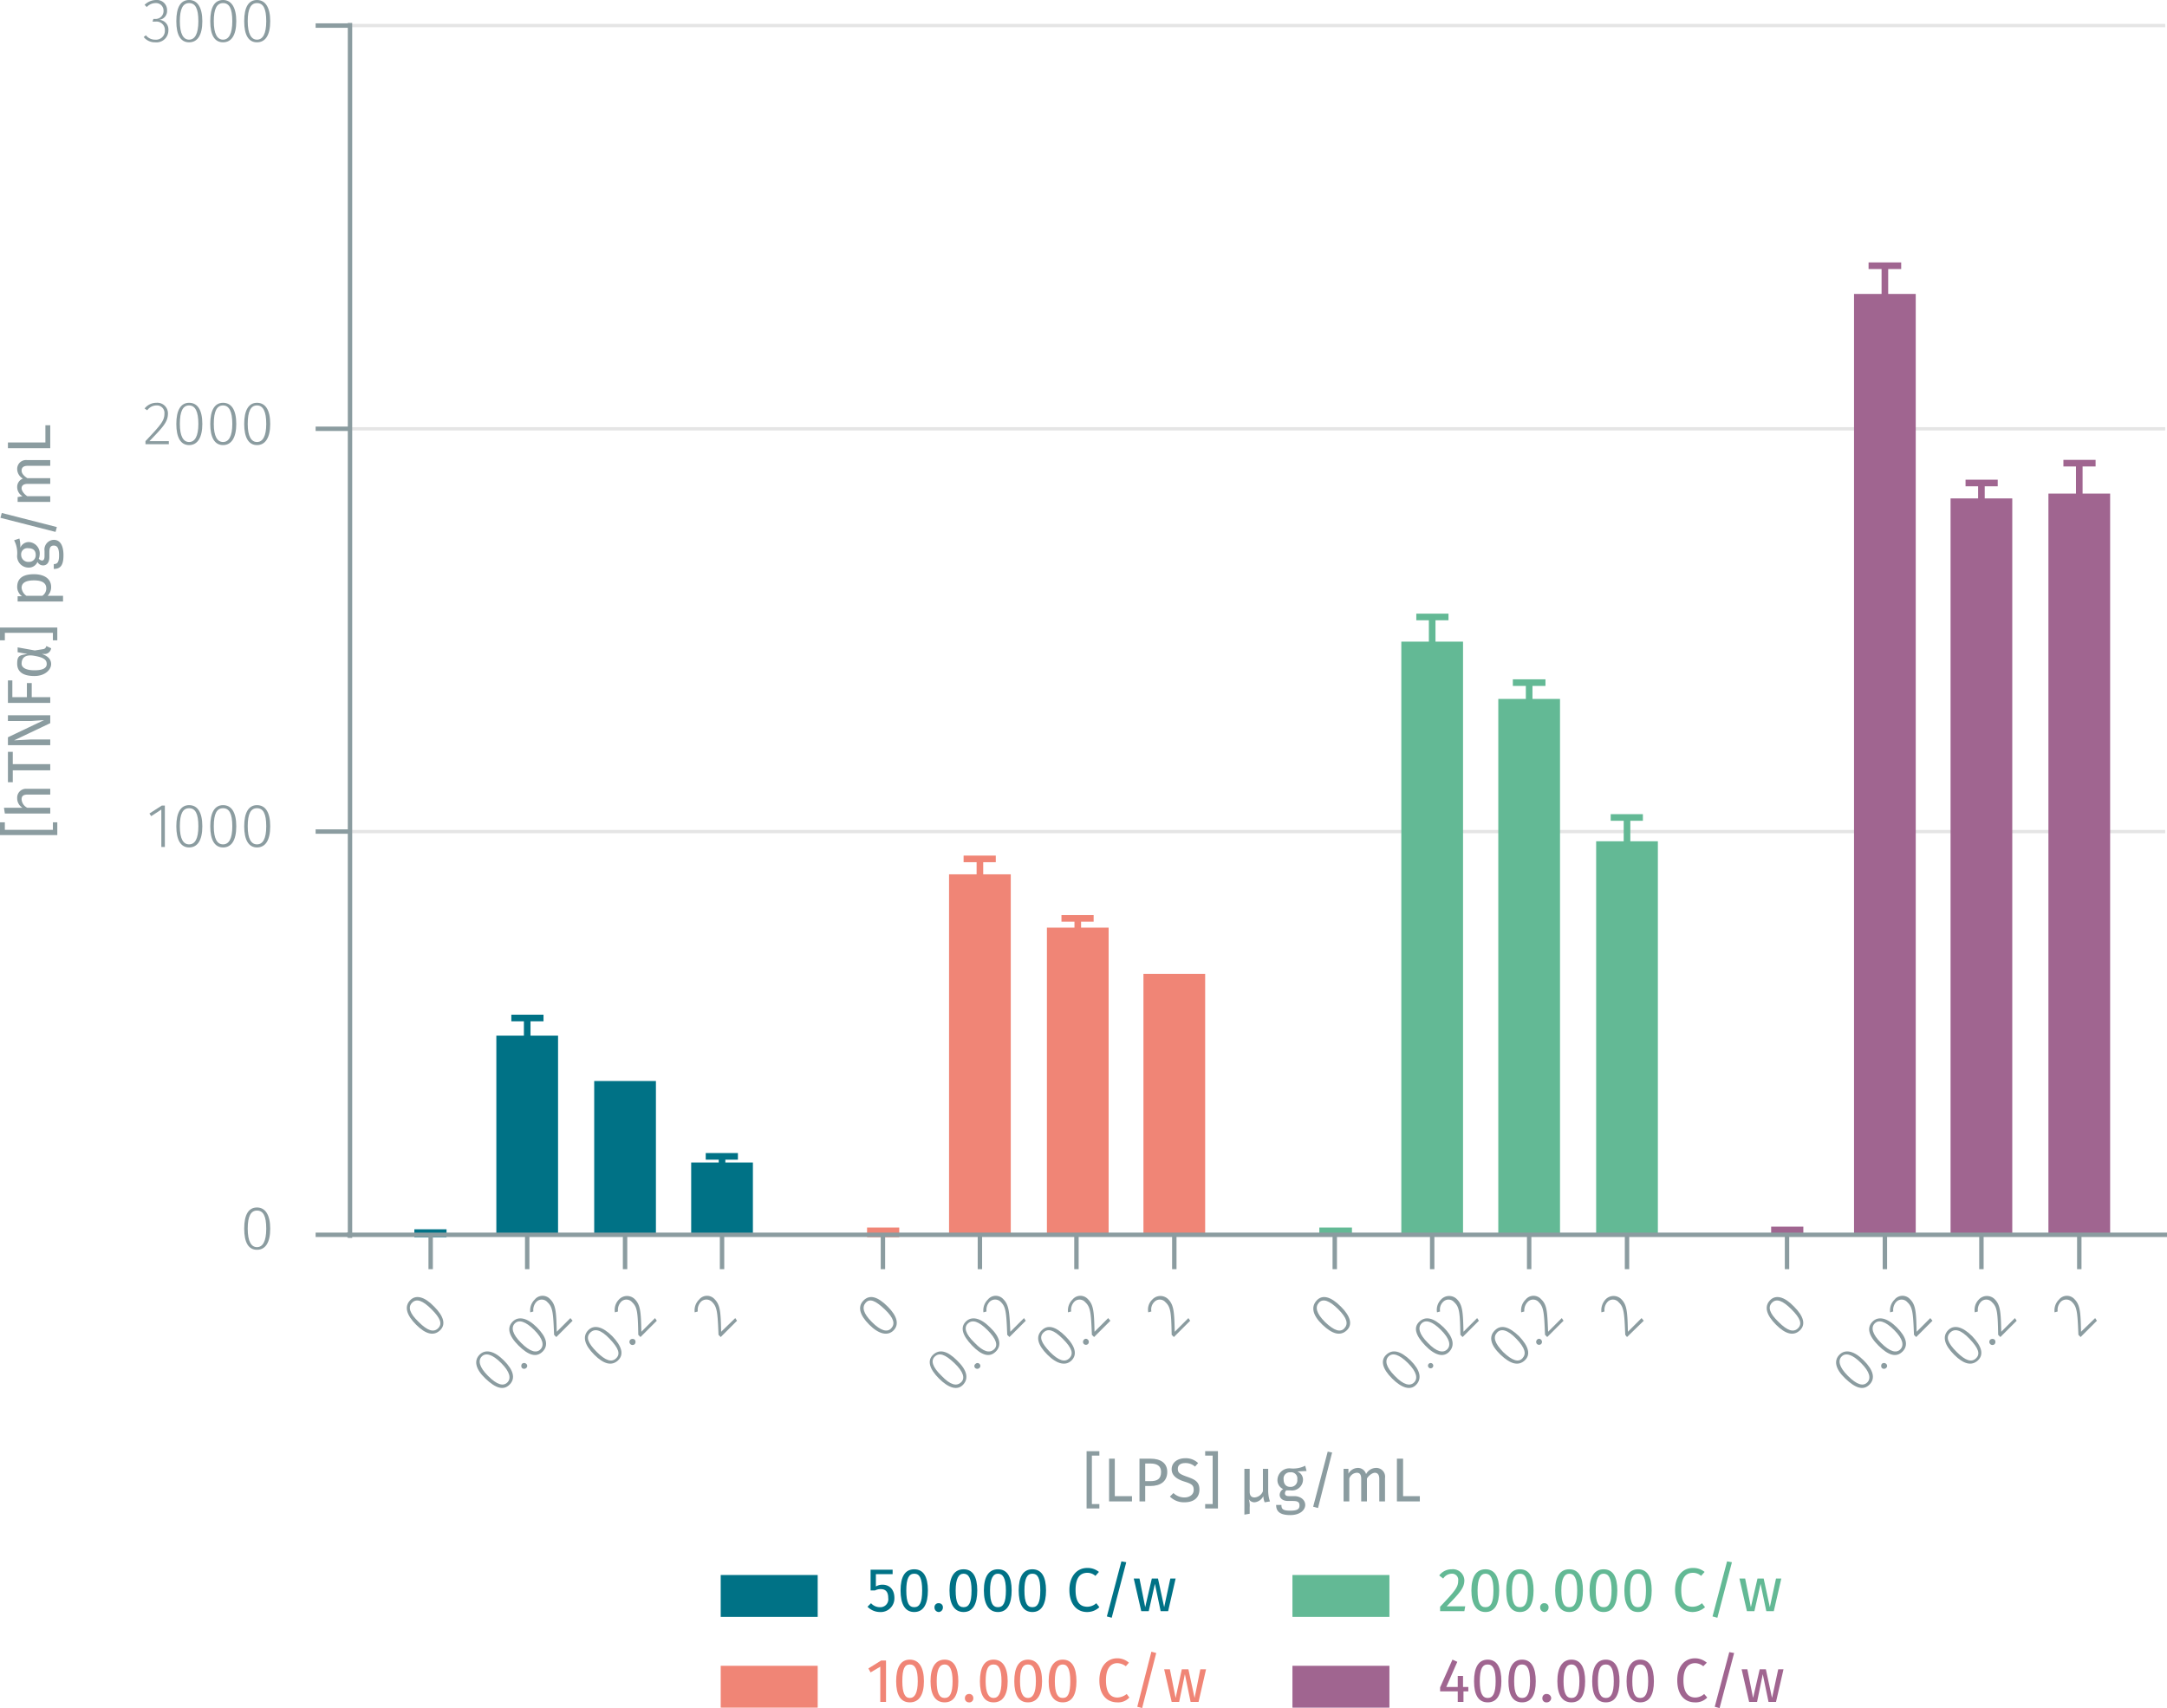 <svg xmlns="http://www.w3.org/2000/svg" viewBox="0 0 491.6 387.6"><title>assay-validation_human-tnf-alpha-3</title><line x1="79.4" y1="188.7" x2="491.2" y2="188.7" fill="none" stroke="#e5e5e5" stroke-miterlimit="10" stroke-width="0.75"/><line x1="79.4" y1="97.3" x2="491.2" y2="97.3" fill="none" stroke="#e5e5e5" stroke-miterlimit="10" stroke-width="0.75"/><line x1="79.4" y1="5.8" x2="491.2" y2="5.8" fill="none" stroke="#e5e5e5" stroke-miterlimit="10" stroke-width="0.75"/><polyline points="94 279.7 101.3 279.7 97.7 279.7 97.7 280 94 280 101.3 280" fill="none" stroke="#007286" stroke-miterlimit="10" stroke-width="1.5"/><polygon points="112.6 235 112.6 280.2 126.6 280.2 126.6 235 112.6 235" fill="#007286"/><polyline points="116 231 123.3 231 119.6 231 119.6 239 116 239 123.3 239" fill="none" stroke="#007286" stroke-miterlimit="10" stroke-width="1.5"/><polygon points="134.8 245.3 134.8 280.2 148.8 280.2 148.8 245.3 134.8 245.3" fill="#007286"/><polygon points="156.8 263.8 156.8 280.2 170.8 280.2 170.8 263.8 156.8 263.8" fill="#007286"/><polyline points="160.1 262.4 167.4 262.4 163.8 262.4 163.8 264.9 160.1 264.9 167.4 264.9" fill="none" stroke="#007286" stroke-miterlimit="10" stroke-width="1.5"/><polyline points="196.7 279.3 204 279.3 200.3 279.3 200.3 280 196.7 280 204 280" fill="none" stroke="#f08576" stroke-miterlimit="10" stroke-width="1.5"/><polygon points="215.3 198.4 215.3 280.2 229.3 280.2 229.3 198.4 215.3 198.4" fill="#f08576"/><polyline points="218.6 194.9 225.9 194.9 222.3 194.9 222.3 201.6 218.6 201.6 225.9 201.6" fill="none" stroke="#f08576" stroke-miterlimit="10" stroke-width="1.5"/><polygon points="237.5 210.5 237.5 280.2 251.5 280.2 251.5 210.5 237.5 210.5" fill="#f08576"/><polyline points="240.8 208.4 248.1 208.4 244.5 208.4 244.5 212.5 240.8 212.5 248.1 212.5" fill="none" stroke="#f08576" stroke-miterlimit="10" stroke-width="1.5"/><polygon points="259.4 221 259.4 280.2 273.4 280.2 273.4 221 259.4 221" fill="#f08576"/><polyline points="299.3 279.3 306.7 279.3 303 279.3 303 279.7 299.3 279.7 306.7 279.7" fill="none" stroke="#63b995" stroke-miterlimit="10" stroke-width="1.5"/><polygon points="317.9 145.6 317.9 280.2 331.9 280.2 331.9 145.6 317.9 145.6" fill="#63b995"/><polyline points="321.3 140 328.6 140 324.9 140 324.9 150.8 321.3 150.8 328.6 150.8" fill="none" stroke="#63b995" stroke-miterlimit="10" stroke-width="1.5"/><polygon points="339.9 158.6 339.9 280.2 353.9 280.2 353.9 158.6 339.9 158.6" fill="#63b995"/><polyline points="343.2 154.9 350.6 154.9 346.9 154.9 346.9 162.2 343.2 162.2 350.6 162.2" fill="none" stroke="#63b995" stroke-miterlimit="10" stroke-width="1.5"/><polygon points="362.1 190.9 362.1 280.2 376.1 280.2 376.1 190.9 362.1 190.9" fill="#63b995"/><polyline points="365.4 185.5 372.7 185.5 369.1 185.5 369.1 196.3 365.4 196.3 372.7 196.3" fill="none" stroke="#63b995" stroke-miterlimit="10" stroke-width="1.5"/><polyline points="401.8 279.1 409.1 279.1 405.4 279.1 405.4 279.7 401.8 279.7 409.1 279.7" fill="none" stroke="#a06590" stroke-miterlimit="10" stroke-width="1.5"/><polygon points="420.6 66.7 420.6 280.2 434.6 280.2 434.6 66.7 420.6 66.7" fill="#a06590"/><polyline points="423.9 60.3 431.3 60.3 427.6 60.3 427.6 73.1 423.9 73.1 431.3 73.1" fill="none" stroke="#a06590" stroke-miterlimit="10" stroke-width="1.5"/><polygon points="442.5 113.1 442.5 280.2 456.5 280.2 456.5 113.1 442.5 113.1" fill="#a06590"/><polyline points="445.9 109.6 453.2 109.6 449.5 109.6 449.5 116.3 445.9 116.3 453.2 116.3" fill="none" stroke="#a06590" stroke-miterlimit="10" stroke-width="1.5"/><polygon points="464.7 112 464.7 280.2 478.7 280.2 478.7 112 464.7 112" fill="#a06590"/><polyline points="468.1 105.1 475.4 105.1 471.7 105.1 471.7 118.6 468.1 118.6 475.4 118.6" fill="none" stroke="#a06590" stroke-miterlimit="10" stroke-width="1.5"/><g style="isolation:isolate"><path d="M98.9,298.8c2.2,2.2,2.7,4.1,1.3,5.4s-3.2.9-5.4-1.3-2.7-4.1-1.4-5.5S96.7,296.5,98.9,298.8Zm-3.5,3.5c2,2,3.4,2.4,4.4,1.4s.5-2.3-1.5-4.3-3.4-2.5-4.4-1.5S93.3,300.3,95.4,302.3Z" transform="translate(-0.4 -2.3)" fill="#8b9ca0"/></g><g style="isolation:isolate"><path d="M114.7,311c2.2,2.2,2.7,4.1,1.3,5.5s-3.2.8-5.5-1.4-2.6-4.1-1.3-5.4S112.5,308.8,114.7,311Zm-3.6,3.5c2.1,2.1,3.5,2.4,4.4,1.5s.6-2.4-1.4-4.4-3.5-2.4-4.4-1.5S109.1,312.5,111.1,314.5Z" transform="translate(-0.4 -2.3)" fill="#8b9ca0"/><path d="M119.8,311.8a.6.6,0,0,1,0,.9.7.7,0,0,1-1,0,.8.8,0,0,1,0-.9A.7.7,0,0,1,119.8,311.8Z" transform="translate(-0.4 -2.3)" fill="#8b9ca0"/><path d="M122.2,303.5c2.2,2.2,2.7,4.1,1.3,5.5s-3.2.9-5.5-1.4-2.6-4.1-1.3-5.4S120,301.3,122.2,303.5Zm-3.6,3.5c2.1,2.1,3.5,2.4,4.4,1.5s.6-2.4-1.4-4.4-3.5-2.4-4.4-1.5S116.6,305,118.6,307Z" transform="translate(-0.4 -2.3)" fill="#8b9ca0"/><path d="M125.2,297.1c1.3,1.3,1.4,2.9,1.5,7.4l3.1-3.1.5.6-3.7,3.7-.5-.5c-.2-5-.3-6.3-1.5-7.4a1.7,1.7,0,0,0-2.5-.1,2.7,2.7,0,0,0-.7,2.2l-.7.2a3.4,3.4,0,0,1,1-2.9A2.3,2.3,0,0,1,125.2,297.1Z" transform="translate(-0.4 -2.3)" fill="#8b9ca0"/></g><g style="isolation:isolate"><path d="M139.3,305.5c2.2,2.3,2.7,4.2,1.3,5.5s-3.2.9-5.4-1.3-2.7-4.1-1.4-5.5S137.1,303.3,139.3,305.5Zm-3.5,3.6c2,2,3.4,2.4,4.4,1.4s.5-2.3-1.5-4.4-3.4-2.4-4.4-1.4S133.7,307,135.8,309.1Z" transform="translate(-0.4 -2.3)" fill="#8b9ca0"/><path d="M144.4,306.3a.8.8,0,0,1,0,1,.7.7,0,0,1-1-1A.8.8,0,0,1,144.4,306.3Z" transform="translate(-0.4 -2.3)" fill="#8b9ca0"/><path d="M144.4,297.1c1.3,1.3,1.4,2.9,1.5,7.4l3.1-3.1.4.6-3.7,3.7-.5-.5c-.1-5-.2-6.3-1.4-7.4a1.7,1.7,0,0,0-2.5-.1,2.7,2.7,0,0,0-.7,2.2l-.7.2a3.3,3.3,0,0,1,.9-2.9A2.5,2.5,0,0,1,144.4,297.1Z" transform="translate(-0.4 -2.3)" fill="#8b9ca0"/></g><g style="isolation:isolate"><path d="M162.5,297.1c1.3,1.3,1.4,2.9,1.5,7.4l3.2-3.1.4.6-3.7,3.7-.5-.5c-.2-5-.3-6.3-1.4-7.4a1.8,1.8,0,0,0-2.6-.1,2.7,2.7,0,0,0-.7,2.2l-.7.2a3.4,3.4,0,0,1,1-2.9A2.3,2.3,0,0,1,162.5,297.1Z" transform="translate(-0.4 -2.3)" fill="#8b9ca0"/></g><g style="isolation:isolate"><path d="M201.8,298.8c2.2,2.2,2.6,4.1,1.3,5.4s-3.3.9-5.5-1.3-2.7-4.1-1.3-5.5S199.5,296.5,201.8,298.8Zm-3.6,3.5c2,2,3.5,2.4,4.4,1.4s.6-2.3-1.5-4.3-3.4-2.5-4.3-1.5S196.2,300.3,198.2,302.3Z" transform="translate(-0.4 -2.3)" fill="#8b9ca0"/></g><g style="isolation:isolate"><path d="M217.5,311c2.3,2.2,2.7,4.1,1.4,5.5s-3.3.8-5.5-1.4-2.7-4.1-1.3-5.4S215.3,308.8,217.5,311Zm-3.5,3.5c2,2.1,3.4,2.4,4.4,1.5s.6-2.4-1.5-4.4-3.4-2.4-4.4-1.5S211.9,312.5,214,314.5Z" transform="translate(-0.4 -2.3)" fill="#8b9ca0"/><path d="M222.6,311.8a.6.6,0,0,1,0,.9.7.7,0,0,1-1,0,.6.6,0,0,1,.1-.9A.6.6,0,0,1,222.6,311.8Z" transform="translate(-0.4 -2.3)" fill="#8b9ca0"/><path d="M225,303.5c2.3,2.2,2.7,4.1,1.3,5.5s-3.2.9-5.4-1.4-2.7-4.1-1.4-5.4S222.8,301.3,225,303.5Zm-3.5,3.5c2,2.1,3.4,2.4,4.4,1.5s.5-2.4-1.5-4.4-3.4-2.4-4.4-1.5S219.4,305,221.5,307Z" transform="translate(-0.4 -2.3)" fill="#8b9ca0"/><path d="M228,297.1c1.3,1.3,1.4,2.9,1.6,7.4l3.1-3.1.4.6-3.7,3.7-.5-.5c-.2-5-.3-6.3-1.4-7.4a1.8,1.8,0,0,0-2.6-.1,2.7,2.7,0,0,0-.7,2.2l-.7.2a3.4,3.4,0,0,1,1-2.9A2.3,2.3,0,0,1,228,297.1Z" transform="translate(-0.4 -2.3)" fill="#8b9ca0"/></g><g style="isolation:isolate"><path d="M242.1,305.5c2.3,2.3,2.7,4.2,1.4,5.5s-3.3.9-5.5-1.3-2.7-4.1-1.3-5.5S239.9,303.3,242.1,305.5Zm-3.5,3.6c2,2,3.4,2.4,4.4,1.4s.6-2.3-1.5-4.4-3.4-2.4-4.4-1.4S236.6,307,238.6,309.1Z" transform="translate(-0.4 -2.3)" fill="#8b9ca0"/><path d="M247.2,306.3a.7.7,0,0,1,0,1,.7.7,0,0,1-.9,0,.7.7,0,0,1,0-1A.6.6,0,0,1,247.2,306.3Z" transform="translate(-0.4 -2.3)" fill="#8b9ca0"/><path d="M247.2,297.1c1.3,1.3,1.4,2.9,1.5,7.4l3.1-3.1.5.6-3.7,3.7-.5-.5c-.2-5-.3-6.3-1.5-7.4a1.7,1.7,0,0,0-2.5-.1,2.7,2.7,0,0,0-.7,2.2l-.7.2a3.4,3.4,0,0,1,1-2.9A2.3,2.3,0,0,1,247.2,297.1Z" transform="translate(-0.4 -2.3)" fill="#8b9ca0"/></g><g style="isolation:isolate"><path d="M265.4,297.1c1.3,1.3,1.4,2.9,1.5,7.4l3.1-3.1.4.6-3.7,3.7-.5-.5c-.1-5-.2-6.3-1.4-7.4a1.7,1.7,0,0,0-2.5-.1,2.4,2.4,0,0,0-.7,2.2l-.7.2a3.1,3.1,0,0,1,.9-2.9A2.5,2.5,0,0,1,265.4,297.1Z" transform="translate(-0.4 -2.3)" fill="#8b9ca0"/></g><g style="isolation:isolate"><path d="M304.6,298.8c2.2,2.2,2.7,4.1,1.3,5.4s-3.2.9-5.5-1.3-2.6-4.1-1.3-5.5S302.3,296.5,304.6,298.8Zm-3.6,3.5c2.1,2,3.5,2.4,4.4,1.4s.6-2.3-1.4-4.3-3.5-2.5-4.4-1.5S299,300.3,301,302.3Z" transform="translate(-0.4 -2.3)" fill="#8b9ca0"/></g><g style="isolation:isolate"><path d="M320.4,311c2.2,2.2,2.6,4.1,1.3,5.5s-3.3.8-5.5-1.4-2.7-4.1-1.3-5.4S318.1,308.8,320.4,311Zm-3.6,3.5c2,2.1,3.5,2.4,4.4,1.5s.6-2.4-1.4-4.4-3.5-2.4-4.4-1.5S314.8,312.5,316.8,314.5Z" transform="translate(-0.4 -2.3)" fill="#8b9ca0"/><path d="M325.4,311.8a.6.6,0,1,1-.9,0A.6.6,0,0,1,325.4,311.8Z" transform="translate(-0.4 -2.3)" fill="#8b9ca0"/><path d="M327.9,303.5c2.2,2.2,2.6,4.1,1.3,5.5s-3.3.9-5.5-1.4-2.7-4.1-1.3-5.4S325.6,301.3,327.9,303.5Zm-3.6,3.5c2,2.1,3.5,2.4,4.4,1.5s.6-2.4-1.4-4.4-3.5-2.4-4.4-1.5S322.3,305,324.3,307Z" transform="translate(-0.4 -2.3)" fill="#8b9ca0"/><path d="M330.9,297.1c1.3,1.3,1.4,2.9,1.5,7.4l3.1-3.1.4.6-3.7,3.7-.5-.5c-.1-5-.2-6.3-1.4-7.4a1.7,1.7,0,0,0-2.5-.1,2.4,2.4,0,0,0-.7,2.2l-.7.2a3.3,3.3,0,0,1,.9-2.9A2.5,2.5,0,0,1,330.9,297.1Z" transform="translate(-0.4 -2.3)" fill="#8b9ca0"/></g><g style="isolation:isolate"><path d="M345,305.5c2.2,2.3,2.7,4.2,1.3,5.5s-3.2.9-5.5-1.3-2.7-4.1-1.3-5.5S342.7,303.3,345,305.5Zm-3.6,3.6c2.1,2,3.5,2.4,4.4,1.4s.6-2.3-1.4-4.4-3.5-2.4-4.4-1.4S339.4,307,341.4,309.1Z" transform="translate(-0.4 -2.3)" fill="#8b9ca0"/><path d="M350,306.3a.7.7,0,0,1,0,1,.7.7,0,0,1-.9,0,.7.7,0,0,1,0-1A.6.6,0,0,1,350,306.3Z" transform="translate(-0.4 -2.3)" fill="#8b9ca0"/><path d="M350,297.1c1.4,1.3,1.4,2.9,1.6,7.4l3.1-3.1.4.6-3.7,3.7-.5-.5c-.2-5-.3-6.3-1.4-7.4a1.7,1.7,0,0,0-2.5-.1,2.8,2.8,0,0,0-.8,2.2l-.7.2a3.4,3.4,0,0,1,1-2.9A2.3,2.3,0,0,1,350,297.1Z" transform="translate(-0.4 -2.3)" fill="#8b9ca0"/></g><g style="isolation:isolate"><path d="M368.2,297.1c1.3,1.3,1.4,2.9,1.5,7.4l3.1-3.1.5.6-3.8,3.7-.4-.5c-.2-5-.3-6.3-1.5-7.4a1.7,1.7,0,0,0-2.5-.1,2.7,2.7,0,0,0-.7,2.2l-.7.2a3.6,3.6,0,0,1,.9-2.9A2.5,2.5,0,0,1,368.2,297.1Z" transform="translate(-0.4 -2.3)" fill="#8b9ca0"/></g><g style="isolation:isolate"><path d="M407.4,298.8c2.2,2.2,2.7,4.1,1.3,5.4s-3.2.9-5.4-1.3-2.7-4.1-1.4-5.5S405.2,296.5,407.4,298.8Zm-3.5,3.5c2,2,3.4,2.4,4.4,1.4s.5-2.3-1.5-4.3-3.4-2.5-4.4-1.5S401.8,300.3,403.9,302.3Z" transform="translate(-0.4 -2.3)" fill="#8b9ca0"/></g><g style="isolation:isolate"><path d="M423.2,311c2.2,2.2,2.7,4.1,1.3,5.5s-3.2.8-5.5-1.4-2.6-4.1-1.3-5.4S421,308.8,423.2,311Zm-3.6,3.5c2.1,2.1,3.5,2.4,4.4,1.5s.6-2.4-1.4-4.4-3.5-2.4-4.4-1.5S417.6,312.5,419.6,314.5Z" transform="translate(-0.4 -2.3)" fill="#8b9ca0"/><path d="M428.3,311.8a.6.6,0,0,1,0,.9.7.7,0,0,1-1,0,.8.8,0,0,1,0-.9A.7.7,0,0,1,428.3,311.8Z" transform="translate(-0.4 -2.3)" fill="#8b9ca0"/><path d="M430.7,303.5c2.2,2.2,2.7,4.1,1.3,5.5s-3.2.9-5.5-1.4-2.6-4.1-1.3-5.4S428.5,301.3,430.7,303.5Zm-3.6,3.5c2.1,2.1,3.5,2.4,4.4,1.5s.6-2.4-1.4-4.4-3.5-2.4-4.4-1.5S425.1,305,427.1,307Z" transform="translate(-0.4 -2.3)" fill="#8b9ca0"/><path d="M433.7,297.1c1.3,1.3,1.4,2.9,1.5,7.4l3.1-3.1.5.6-3.7,3.7-.5-.5c-.2-5-.3-6.3-1.5-7.4a1.7,1.7,0,0,0-2.5-.1,2.7,2.7,0,0,0-.7,2.2l-.7.2a3.4,3.4,0,0,1,1-2.9A2.3,2.3,0,0,1,433.7,297.1Z" transform="translate(-0.4 -2.3)" fill="#8b9ca0"/></g><g style="isolation:isolate"><path d="M447.8,305.5c2.2,2.3,2.7,4.2,1.3,5.5s-3.2.9-5.4-1.3-2.7-4.1-1.4-5.5S445.6,303.3,447.8,305.5Zm-3.5,3.6c2,2,3.4,2.4,4.4,1.4s.5-2.3-1.5-4.4-3.4-2.4-4.4-1.4S442.2,307,444.3,309.1Z" transform="translate(-0.4 -2.3)" fill="#8b9ca0"/><path d="M452.9,306.3a.8.8,0,0,1,0,1,.7.7,0,0,1-1-1A.8.8,0,0,1,452.9,306.3Z" transform="translate(-0.4 -2.3)" fill="#8b9ca0"/><path d="M452.9,297.1c1.3,1.3,1.4,2.9,1.5,7.4l3.1-3.1.4.6-3.7,3.7-.5-.5c-.1-5-.2-6.3-1.4-7.4a1.7,1.7,0,0,0-2.5-.1,2.7,2.7,0,0,0-.7,2.2l-.7.2a3.3,3.3,0,0,1,.9-2.9A2.5,2.5,0,0,1,452.9,297.1Z" transform="translate(-0.4 -2.3)" fill="#8b9ca0"/></g><g style="isolation:isolate"><path d="M471,297.1c1.3,1.3,1.4,2.9,1.5,7.4l3.2-3.1.4.6-3.7,3.7-.5-.5c-.2-5-.3-6.3-1.4-7.4a1.8,1.8,0,0,0-2.6-.1,2.7,2.7,0,0,0-.7,2.2l-.7.2a3.4,3.4,0,0,1,1-2.9A2.3,2.3,0,0,1,471,297.1Z" transform="translate(-0.4 -2.3)" fill="#8b9ca0"/></g><path d="M79.1,282.5H492M98.1,290.3v-7.8m21.9,7.8v-7.8m22.2,7.8v-7.8m22,7.8v-7.8m36.5,7.8v-7.8m22,7.8v-7.8m21.9,7.8v-7.8m22.2,7.8v-7.8m36.4,7.8v-7.8m22.1,7.8v-7.8m22,7.8v-7.8m22.2,7.8v-7.8m36.3,7.8v-7.8m22.2,7.8v-7.8m21.9,7.8v-7.8m22.2,7.8v-7.8" transform="translate(-0.4 -2.3)" fill="none" stroke="#8b9ca0" stroke-miterlimit="10"/><g style="isolation:isolate"><path d="M61.7,281.1c0,3.2-1.1,4.8-3,4.8s-2.9-1.6-2.9-4.8,1-4.8,2.9-4.8S61.7,278,61.7,281.1Zm-5.1,0c0,2.9.8,4.2,2.1,4.2s2.1-1.3,2.1-4.2-.7-4.1-2.1-4.1S56.6,278.3,56.6,281.1Z" transform="translate(-0.4 -2.3)" fill="#8b9ca0"/></g><g style="isolation:isolate"><path d="M37,194.5V186l-2.3,1.5-.4-.6,2.8-1.8h.7v9.4Z" transform="translate(-0.4 -2.3)" fill="#8b9ca0"/><path d="M46.3,189.8c0,3.2-1.1,4.8-3,4.8s-2.9-1.7-2.9-4.8,1-4.8,2.9-4.8S46.3,186.6,46.3,189.8Zm-5.1,0c0,2.9.8,4.1,2.1,4.1s2.1-1.2,2.1-4.1-.7-4.1-2.1-4.1S41.2,186.9,41.2,189.8Z" transform="translate(-0.4 -2.3)" fill="#8b9ca0"/><path d="M54,189.8c0,3.2-1.1,4.8-3,4.8s-2.9-1.7-2.9-4.8,1-4.8,2.9-4.8S54,186.6,54,189.8Zm-5.1,0c0,2.9.8,4.1,2.1,4.1s2.1-1.2,2.1-4.1-.7-4.1-2.1-4.1S48.9,186.9,48.9,189.8Z" transform="translate(-0.4 -2.3)" fill="#8b9ca0"/><path d="M61.7,189.8c0,3.2-1.1,4.8-3,4.8s-2.9-1.7-2.9-4.8,1-4.8,2.9-4.8S61.7,186.6,61.7,189.8Zm-5.1,0c0,2.9.8,4.1,2.1,4.1s2.1-1.2,2.1-4.1-.7-4.1-2.1-4.1S56.6,186.9,56.6,189.8Z" transform="translate(-0.4 -2.3)" fill="#8b9ca0"/></g><g style="isolation:isolate"><path d="M38.5,96.1c0,1.9-1,3-4.2,6.3h4.4v.7H33.4v-.7c3.4-3.6,4.3-4.6,4.3-6.2a1.7,1.7,0,0,0-1.8-1.9,2.6,2.6,0,0,0-2.1,1.1l-.6-.4a3.4,3.4,0,0,1,2.7-1.3A2.4,2.4,0,0,1,38.5,96.1Z" transform="translate(-0.4 -2.3)" fill="#8b9ca0"/><path d="M46.3,98.5c0,3.1-1.1,4.8-3,4.8s-2.9-1.7-2.9-4.8,1-4.8,2.9-4.8S46.3,95.3,46.3,98.5Zm-5.1,0c0,2.8.8,4.1,2.1,4.1s2.1-1.3,2.1-4.1-.7-4.2-2.1-4.2S41.2,95.6,41.2,98.5Z" transform="translate(-0.4 -2.3)" fill="#8b9ca0"/><path d="M54,98.5c0,3.1-1.1,4.8-3,4.8s-2.9-1.7-2.9-4.8,1-4.8,2.9-4.8S54,95.3,54,98.5Zm-5.1,0c0,2.8.8,4.1,2.1,4.1s2.1-1.3,2.1-4.1-.7-4.2-2.1-4.2S48.9,95.6,48.9,98.5Z" transform="translate(-0.4 -2.3)" fill="#8b9ca0"/><path d="M61.7,98.5c0,3.1-1.1,4.8-3,4.8s-2.9-1.7-2.9-4.8,1-4.8,2.9-4.8S61.7,95.3,61.7,98.5Zm-5.1,0c0,2.8.8,4.1,2.1,4.1s2.1-1.3,2.1-4.1-.7-4.2-2.1-4.2S56.6,95.6,56.6,98.5Z" transform="translate(-0.4 -2.3)" fill="#8b9ca0"/></g><g style="isolation:isolate"><path d="M38.3,4.7a2,2,0,0,1-1.8,2.1,2.2,2.2,0,0,1,2.1,2.4,2.7,2.7,0,0,1-3,2.7A3.2,3.2,0,0,1,33,10.7l.5-.4a2.6,2.6,0,0,0,2.1,1,2,2,0,0,0,2.2-2.1,1.9,1.9,0,0,0-2.1-2H35l.2-.6h.4a1.8,1.8,0,0,0,1.9-1.9A1.7,1.7,0,0,0,35.7,3a2.7,2.7,0,0,0-2,.9l-.5-.5a3.8,3.8,0,0,1,2.6-1.1A2.3,2.3,0,0,1,38.3,4.7Z" transform="translate(-0.4 -2.3)" fill="#8b9ca0"/><path d="M46.3,7.1c0,3.2-1.1,4.8-3,4.8s-2.9-1.6-2.9-4.8,1-4.8,2.9-4.8S46.3,4,46.3,7.1Zm-5.1,0c0,2.9.8,4.2,2.1,4.2s2.1-1.3,2.1-4.2S44.7,3,43.3,3,41.2,4.3,41.2,7.1Z" transform="translate(-0.4 -2.3)" fill="#8b9ca0"/><path d="M54,7.1c0,3.2-1.1,4.8-3,4.8s-2.9-1.6-2.9-4.8,1-4.8,2.9-4.8S54,4,54,7.1Zm-5.1,0c0,2.9.8,4.2,2.1,4.2s2.1-1.3,2.1-4.2S52.4,3,51,3,48.9,4.3,48.9,7.1Z" transform="translate(-0.4 -2.3)" fill="#8b9ca0"/><path d="M61.7,7.1c0,3.2-1.1,4.8-3,4.8s-2.9-1.6-2.9-4.8,1-4.8,2.9-4.8S61.7,4,61.7,7.1Zm-5.1,0c0,2.9.8,4.2,2.1,4.2s2.1-1.3,2.1-4.2S60.1,3,58.7,3,56.6,4.3,56.6,7.1Z" transform="translate(-0.4 -2.3)" fill="#8b9ca0"/></g><path d="M79.8,283.2V7.5m0,275H72M79.8,191H72m7.8-91.4H72M79.8,8.1H72" transform="translate(-0.4 -2.3)" fill="none" stroke="#8b9ca0" stroke-miterlimit="10"/><g style="isolation:isolate"><path d="M199.1,359.5v2.8a2.8,2.8,0,0,1,1.5-.4c1.6,0,2.7,1.1,2.7,3a3.1,3.1,0,0,1-3.3,3.2,4,4,0,0,1-2.8-1.2l.8-.8a2.7,2.7,0,0,0,2,.9,1.8,1.8,0,0,0,1.9-2.1c0-1.5-.7-2-1.7-2a2.8,2.8,0,0,0-1.3.3h-1v-4.7h5v1Z" transform="translate(-0.4 -2.3)" fill="#007286"/><path d="M210.9,363.2c0,3.1-1,4.9-3.1,4.9s-3.1-1.8-3.1-4.9,1-4.8,3.1-4.8S210.9,360.1,210.9,363.2Zm-4.9,0c0,2.8.6,3.8,1.8,3.8s1.8-1,1.8-3.8-.6-3.8-1.8-3.8S206,360.5,206,363.2Z" transform="translate(-0.4 -2.3)" fill="#007286"/><path d="M214.3,367.1a1,1,0,0,1-.9,1,1,1,0,0,1-1-1,.9.9,0,0,1,1-1A.9.9,0,0,1,214.3,367.1Z" transform="translate(-0.4 -2.3)" fill="#007286"/><path d="M222.1,363.2c0,3.1-1,4.9-3.1,4.9s-3.2-1.8-3.2-4.9,1.1-4.8,3.2-4.8S222.1,360.1,222.1,363.2Zm-4.9,0c0,2.8.6,3.8,1.8,3.8s1.8-1,1.8-3.8-.7-3.8-1.8-3.8S217.2,360.5,217.2,363.2Z" transform="translate(-0.4 -2.3)" fill="#007286"/><path d="M229.9,363.2c0,3.1-1,4.9-3.1,4.9s-3.2-1.8-3.2-4.9,1.1-4.8,3.2-4.8S229.9,360.1,229.9,363.2Zm-4.9,0c0,2.8.6,3.8,1.8,3.8s1.8-1,1.8-3.8-.7-3.8-1.8-3.8S225,360.5,225,363.2Z" transform="translate(-0.4 -2.3)" fill="#007286"/><path d="M237.7,363.2c0,3.1-1,4.9-3.1,4.9s-3.1-1.8-3.1-4.9,1-4.8,3.1-4.8S237.7,360.1,237.7,363.2Zm-4.9,0c0,2.8.6,3.8,1.8,3.8s1.8-1,1.8-3.8-.6-3.8-1.8-3.8S232.8,360.5,232.8,363.2Z" transform="translate(-0.4 -2.3)" fill="#007286"/><path d="M249.7,359l-.8.9a2.7,2.7,0,0,0-1.8-.7c-1.5,0-2.7.9-2.7,3.9s1.2,3.8,2.7,3.8a3.1,3.1,0,0,0,2-.8l.7.9a4,4,0,0,1-2.8,1.1c-2.3,0-4-1.8-4-5s1.8-5,4-5A4,4,0,0,1,249.7,359Z" transform="translate(-0.4 -2.3)" fill="#007286"/><path d="M252.6,369.4l-1.1-.3,3.3-12.5,1.1.2Z" transform="translate(-0.4 -2.3)" fill="#007286"/><path d="M263.7,367.9l-1.3-6.2-1.4,6.2h-1.7l-1.7-7.4h1.3l1.3,6.5,1.5-6.5h1.4l1.4,6.5,1.4-6.5h1.2l-1.7,7.4Z" transform="translate(-0.4 -2.3)" fill="#007286"/></g><polygon points="163.5 357.4 163.5 366.9 185.5 366.9 185.5 357.4 163.5 357.4" fill="#007286"/><g style="isolation:isolate"><path d="M200.1,388.5v-8l-2.2,1.3-.5-.9,2.9-1.8h1.1v9.4Z" transform="translate(-0.4 -2.3)" fill="#f08576"/><path d="M210,383.8c0,3.1-1.1,4.8-3.2,4.8s-3.1-1.7-3.1-4.8,1-4.9,3.1-4.9S210,380.7,210,383.8Zm-4.9,0c0,2.7.6,3.8,1.7,3.8s1.8-1.1,1.8-3.8-.6-3.8-1.8-3.8S205.1,381,205.1,383.8Z" transform="translate(-0.4 -2.3)" fill="#f08576"/><path d="M217.8,383.8c0,3.1-1,4.8-3.1,4.8s-3.2-1.7-3.2-4.8,1.1-4.9,3.2-4.9S217.8,380.7,217.8,383.8Zm-4.9,0c0,2.7.6,3.8,1.8,3.8s1.8-1.1,1.8-3.8-.7-3.8-1.8-3.8S212.9,381,212.9,383.8Z" transform="translate(-0.4 -2.3)" fill="#f08576"/><path d="M221.2,387.6a.9.9,0,0,1-1,1,.9.9,0,0,1-.9-1,.9.9,0,0,1,.9-.9A.9.9,0,0,1,221.2,387.6Z" transform="translate(-0.4 -2.3)" fill="#f08576"/><path d="M229,383.8c0,3.1-1.1,4.8-3.2,4.8s-3.1-1.7-3.1-4.8,1-4.9,3.1-4.9S229,380.7,229,383.8Zm-5,0c0,2.7.7,3.8,1.8,3.8s1.8-1.1,1.8-3.8-.6-3.8-1.8-3.8S224,381,224,383.8Z" transform="translate(-0.4 -2.3)" fill="#f08576"/><path d="M236.8,383.8c0,3.1-1.1,4.8-3.2,4.8s-3.1-1.7-3.1-4.8,1-4.9,3.1-4.9S236.8,380.7,236.8,383.8Zm-5,0c0,2.7.7,3.8,1.8,3.8s1.8-1.1,1.8-3.8-.6-3.8-1.8-3.8S231.8,381,231.8,383.8Z" transform="translate(-0.4 -2.3)" fill="#f08576"/><path d="M244.6,383.8c0,3.1-1,4.8-3.1,4.8s-3.2-1.7-3.2-4.8,1.1-4.9,3.2-4.9S244.6,380.7,244.6,383.8Zm-4.9,0c0,2.7.6,3.8,1.8,3.8s1.7-1.1,1.7-3.8-.6-3.8-1.7-3.8S239.7,381,239.7,383.8Z" transform="translate(-0.4 -2.3)" fill="#f08576"/><path d="M256.5,379.6l-.7.8a3.4,3.4,0,0,0-1.9-.7c-1.4,0-2.6,1-2.6,3.9s1.1,3.9,2.6,3.9a3.6,3.6,0,0,0,2.1-.8l.6.8a3.4,3.4,0,0,1-2.7,1.1c-2.4,0-4.1-1.7-4.1-5s1.9-5,4-5A3.9,3.9,0,0,1,256.5,379.6Z" transform="translate(-0.4 -2.3)" fill="#f08576"/><path d="M259.5,389.9l-1.1-.3,3.2-12.5,1.1.3Z" transform="translate(-0.4 -2.3)" fill="#f08576"/><path d="M270.5,388.5l-1.3-6.3-1.3,6.3h-1.7l-1.7-7.4h1.3l1.3,6.5,1.4-6.5H270l1.4,6.5,1.3-6.5H274l-1.7,7.4Z" transform="translate(-0.4 -2.3)" fill="#f08576"/></g><polygon points="163.5 378 163.5 387.5 185.5 387.5 185.5 378 163.5 378" fill="#f08576"/><g style="isolation:isolate"><path d="M332.6,360.9c0,1.8-1.2,3-4,5.9h4.2l-.2,1.1h-5.5v-1c3.3-3.5,4.1-4.4,4.1-5.9a1.4,1.4,0,0,0-1.5-1.6,2.4,2.4,0,0,0-1.9,1.1l-.9-.7a3.5,3.5,0,0,1,2.8-1.4A2.6,2.6,0,0,1,332.6,360.9Z" transform="translate(-0.4 -2.3)" fill="#63b995"/><path d="M340.5,363.2c0,3.1-1,4.9-3.1,4.9s-3.2-1.8-3.2-4.9,1.1-4.8,3.2-4.8S340.5,360.1,340.5,363.2Zm-4.9,0c0,2.8.6,3.8,1.8,3.8s1.8-1,1.8-3.8-.7-3.8-1.8-3.8S335.6,360.5,335.6,363.2Z" transform="translate(-0.4 -2.3)" fill="#63b995"/><path d="M348.3,363.2c0,3.1-1,4.9-3.1,4.9s-3.1-1.8-3.1-4.9,1-4.8,3.1-4.8S348.3,360.1,348.3,363.2Zm-4.9,0c0,2.8.6,3.8,1.8,3.8s1.8-1,1.8-3.8-.6-3.8-1.8-3.8S343.4,360.5,343.4,363.2Z" transform="translate(-0.4 -2.3)" fill="#63b995"/><path d="M351.7,367.1a1,1,0,0,1-.9,1,1,1,0,0,1-1-1,.9.9,0,0,1,1-1A.9.9,0,0,1,351.7,367.1Z" transform="translate(-0.4 -2.3)" fill="#63b995"/><path d="M359.5,363.2c0,3.1-1,4.9-3.1,4.9s-3.2-1.8-3.2-4.9,1.1-4.8,3.2-4.8S359.5,360.1,359.5,363.2Zm-4.9,0c0,2.8.6,3.8,1.8,3.8s1.8-1,1.8-3.8-.7-3.8-1.8-3.8S354.6,360.5,354.6,363.2Z" transform="translate(-0.4 -2.3)" fill="#63b995"/><path d="M367.3,363.2c0,3.1-1,4.9-3.1,4.9s-3.2-1.8-3.2-4.9,1.1-4.8,3.2-4.8S367.3,360.1,367.3,363.2Zm-4.9,0c0,2.8.6,3.8,1.8,3.8s1.8-1,1.8-3.8-.7-3.8-1.8-3.8S362.4,360.5,362.4,363.2Z" transform="translate(-0.4 -2.3)" fill="#63b995"/><path d="M375.1,363.2c0,3.1-1,4.9-3.1,4.9s-3.1-1.8-3.1-4.9,1-4.8,3.1-4.8S375.1,360.1,375.1,363.2Zm-4.9,0c0,2.8.6,3.8,1.8,3.8s1.8-1,1.8-3.8-.6-3.8-1.8-3.8S370.2,360.5,370.2,363.2Z" transform="translate(-0.4 -2.3)" fill="#63b995"/><path d="M387.1,359l-.8.9a2.7,2.7,0,0,0-1.8-.7c-1.5,0-2.7.9-2.7,3.9s1.1,3.8,2.6,3.8a3.3,3.3,0,0,0,2.1-.8l.7.9a4.3,4.3,0,0,1-2.8,1.1c-2.3,0-4-1.8-4-5s1.8-5,4-5A4,4,0,0,1,387.1,359Z" transform="translate(-0.4 -2.3)" fill="#63b995"/><path d="M390,369.4l-1.1-.3,3.3-12.5,1.1.2Z" transform="translate(-0.4 -2.3)" fill="#63b995"/><path d="M401.1,367.9l-1.3-6.2-1.4,6.2h-1.7l-1.7-7.4h1.3l1.3,6.5,1.5-6.5h1.4l1.4,6.5,1.4-6.5h1.2l-1.7,7.4Z" transform="translate(-0.4 -2.3)" fill="#63b995"/></g><polygon points="293.2 357.4 293.2 366.9 315.2 366.9 315.2 357.4 293.2 357.4" fill="#63b995"/><g style="isolation:isolate"><path d="M332.4,386.1v2.4h-1.3v-2.4h-4v-.9l2.8-6.3,1.1.5-2.5,5.7h2.6v-2.5h1.2v2.5h1.2v1Z" transform="translate(-0.4 -2.3)" fill="#a06590"/><path d="M341,383.8c0,3.1-1,4.8-3.1,4.8s-3.1-1.7-3.1-4.8,1-4.9,3.1-4.9S341,380.7,341,383.8Zm-4.9,0c0,2.7.6,3.8,1.8,3.8s1.8-1.1,1.8-3.8-.6-3.8-1.8-3.8S336.1,381,336.1,383.8Z" transform="translate(-0.4 -2.3)" fill="#a06590"/><path d="M348.8,383.8c0,3.1-1,4.8-3.1,4.8s-3.1-1.7-3.1-4.8,1-4.9,3.1-4.9S348.8,380.7,348.8,383.8Zm-4.9,0c0,2.7.6,3.8,1.8,3.8s1.8-1.1,1.8-3.8-.6-3.8-1.8-3.8S343.9,381,343.9,383.8Z" transform="translate(-0.4 -2.3)" fill="#a06590"/><path d="M352.3,387.6a1,1,0,0,1-1,1,.9.9,0,0,1-1-1,.9.9,0,0,1,1-.9A1,1,0,0,1,352.3,387.6Z" transform="translate(-0.4 -2.3)" fill="#a06590"/><path d="M360,383.8c0,3.1-1,4.8-3.1,4.8s-3.2-1.7-3.2-4.8,1.1-4.9,3.2-4.9S360,380.7,360,383.8Zm-4.9,0c0,2.7.6,3.8,1.8,3.8s1.8-1.1,1.8-3.8-.7-3.8-1.8-3.8S355.1,381,355.1,383.8Z" transform="translate(-0.4 -2.3)" fill="#a06590"/><path d="M367.8,383.8c0,3.1-1,4.8-3.1,4.8s-3.1-1.7-3.1-4.8,1-4.9,3.1-4.9S367.8,380.7,367.8,383.8Zm-4.9,0c0,2.7.6,3.8,1.8,3.8s1.8-1.1,1.8-3.8-.6-3.8-1.8-3.8S362.9,381,362.9,383.8Z" transform="translate(-0.4 -2.3)" fill="#a06590"/><path d="M375.6,383.8c0,3.1-1,4.8-3.1,4.8s-3.1-1.7-3.1-4.8,1-4.9,3.1-4.9S375.6,380.7,375.6,383.8Zm-4.9,0c0,2.7.6,3.8,1.8,3.8s1.8-1.1,1.8-3.8-.6-3.8-1.8-3.8S370.7,381,370.7,383.8Z" transform="translate(-0.4 -2.3)" fill="#a06590"/><path d="M387.6,379.6l-.8.8a3.1,3.1,0,0,0-1.8-.7c-1.5,0-2.7,1-2.7,3.9s1.2,3.9,2.7,3.9a3.1,3.1,0,0,0,2-.8l.7.8a3.6,3.6,0,0,1-2.8,1.1c-2.3,0-4-1.7-4-5s1.8-5,4-5A4.1,4.1,0,0,1,387.6,379.6Z" transform="translate(-0.4 -2.3)" fill="#a06590"/><path d="M390.5,389.9l-1.1-.3,3.3-12.4,1.1.2Z" transform="translate(-0.4 -2.3)" fill="#a06590"/><path d="M401.6,388.5l-1.3-6.3-1.3,6.3h-1.8l-1.7-7.4h1.3l1.3,6.5,1.5-6.5H401l1.4,6.5,1.4-6.5H405l-1.7,7.4Z" transform="translate(-0.4 -2.3)" fill="#a06590"/></g><polygon points="293.2 378 293.2 387.5 315.2 387.5 315.2 378 293.2 378" fill="#a06590"/><g style="isolation:isolate"><path d="M248.1,332.6v11h1.7v1h-2.9v-13h2.9v1Z" transform="translate(-0.4 -2.3)" fill="#8b9ca0"/><path d="M257.2,341.8V343h-5.2v-9.7h1.3v8.5Z" transform="translate(-0.4 -2.3)" fill="#8b9ca0"/><path d="M265.2,336.3c0,2.2-1.6,3.2-3.8,3.2h-1.2V343h-1.3v-9.7h2.5C263.7,333.3,265.2,334.3,265.2,336.3Zm-1.4,0c0-1.4-1-1.9-2.4-1.9h-1.2v4h1.2C262.8,338.4,263.8,338,263.8,336.3Z" transform="translate(-0.4 -2.3)" fill="#8b9ca0"/><path d="M272.2,334.3l-.7.8a3.2,3.2,0,0,0-2.2-.8c-1,0-1.7.4-1.7,1.3s.4,1.2,2.1,1.8,2.8,1.1,2.8,2.9-1.2,2.9-3.4,2.9a4.5,4.5,0,0,1-3.3-1.3l.8-.8a3.6,3.6,0,0,0,2.5,1c1.1,0,2.1-.6,2.1-1.7s-.5-1.4-2.1-1.9-2.9-1.3-2.9-2.8,1.3-2.5,3.1-2.5A4,4,0,0,1,272.2,334.3Z" transform="translate(-0.4 -2.3)" fill="#8b9ca0"/><path d="M273.8,344.6v-1h1.7v-11h-1.7v-1h2.9v13Z" transform="translate(-0.4 -2.3)" fill="#8b9ca0"/><path d="M288.5,343l-1.2.2a3.9,3.9,0,0,1-.3-1.4h0a2.5,2.5,0,0,1-2,1.4,1.5,1.5,0,0,1-1.3-.7,4.7,4.7,0,0,1,.2,1.8v1.5l-1.2.2V335.6h1.2v5.2c0,1,.5,1.3,1.1,1.3a2.2,2.2,0,0,0,1.9-1.4v-5.1h1.2v4.9A7.6,7.6,0,0,0,288.5,343Z" transform="translate(-0.4 -2.3)" fill="#8b9ca0"/><path d="M294.7,336.2A2,2,0,0,1,296,338a2.5,2.5,0,0,1-2.8,2.5h-1a.9.9,0,0,0-.3.7c0,.3.2.6.9.6H294c1.5,0,2.5.9,2.5,2s-1.1,2.3-3.4,2.3-3.2-.8-3.2-2.3h1.2c0,.9.3,1.3,2,1.3s2.1-.4,2.1-1.2-.5-1-1.5-1h-1.1c-1.3,0-1.9-.7-1.9-1.4a1.6,1.6,0,0,1,.8-1.3,2.2,2.2,0,0,1-1.3-2.1,2.7,2.7,0,0,1,2.9-2.6,6.1,6.1,0,0,0,3.4-.6l.3,1.2Zm-3.1,1.8c0,1,.5,1.7,1.5,1.7a1.5,1.5,0,0,0,1.6-1.7,1.4,1.4,0,0,0-1.6-1.6A1.4,1.4,0,0,0,291.6,338Z" transform="translate(-0.4 -2.3)" fill="#8b9ca0"/><path d="M299.4,344.5l-1.1-.3,3.3-12.5,1,.2Z" transform="translate(-0.4 -2.3)" fill="#8b9ca0"/><path d="M314.6,337.7V343h-1.3v-5.1c0-1.1-.5-1.4-1-1.4s-1.3.5-1.8,1.3V343h-1.3v-5.1c0-1.1-.4-1.4-1-1.4a1.9,1.9,0,0,0-1.7,1.3V343h-1.3v-7.4h1.1v1.1a2.5,2.5,0,0,1,2.1-1.3,1.9,1.9,0,0,1,1.9,1.4,2.6,2.6,0,0,1,2.2-1.4A2,2,0,0,1,314.6,337.7Z" transform="translate(-0.4 -2.3)" fill="#8b9ca0"/><path d="M322.5,341.8V343h-5.2v-9.7h1.4v8.5Z" transform="translate(-0.4 -2.3)" fill="#8b9ca0"/></g><g style="isolation:isolate"><path d="M1.5,190.6H12.4v-1.7h1v2.9H.4v-2.9H1.5Z" transform="translate(-0.4 -2.3)" fill="#8b9ca0"/><path d="M6.5,181.3h5.3v1.3H6.7c-1.1,0-1.4.4-1.4,1.1a2.3,2.3,0,0,0,1.3,1.9h5.2v1.3H1.5l-.2-1.3H5.5a2.5,2.5,0,0,1-1.2-2.2A2,2,0,0,1,6.5,181.3Z" transform="translate(-0.4 -2.3)" fill="#8b9ca0"/><path d="M3.3,175.7h8.5v1.4H3.3v2.7H2.2v-6.9H3.3Z" transform="translate(-0.4 -2.3)" fill="#8b9ca0"/><path d="M11.8,166.4l-8.2,3.9,3.8-.2h4.4v1.3H2.2v-1.8l8.2-3.9-3,.2H2.2v-1.3h9.6Z" transform="translate(-0.4 -2.3)" fill="#8b9ca0"/><path d="M3.2,160.5H6.5v-3.2H7.6v3.2h4.2v1.3H2.2v-5.1h1Z" transform="translate(-0.4 -2.3)" fill="#8b9ca0"/><path d="M6.6,150.7l-2.2-.4v-1.1l3.9.7,1.9-.3a.8.8,0,0,0,.7-.7l1.1.5a1.5,1.5,0,0,1-1.3,1.3H9.9c1.2.4,2.1,1.1,2.1,2.3s-1.3,2.7-3.8,2.7-3.9-.9-3.9-2.8S4.9,151,6.6,150.7Zm1.6,3.7c1.9,0,2.8-.5,2.8-1.4s-.5-1.5-2.9-1.9-2.8.9-2.8,1.8S6.3,154.4,8.2,154.4Z" transform="translate(-0.4 -2.3)" fill="#8b9ca0"/><path d="M13.4,147.6h-1v-1.7H1.5v1.7H.4v-2.9h13Z" transform="translate(-0.4 -2.3)" fill="#8b9ca0"/><path d="M8.1,132.6c2.3,0,3.9,1,3.9,2.9a2.8,2.8,0,0,1-.8,2h3.5v1.3H4.4v-1.2h1a2.6,2.6,0,0,1-1.1-2.1C4.3,133.4,5.8,132.6,8.1,132.6Zm0,1.4c-1.9,0-2.8.6-2.8,1.7a2.5,2.5,0,0,0,1.1,1.8H10a2,2,0,0,0,.9-1.7C10.9,134.7,10.1,134,8.1,134Z" transform="translate(-0.4 -2.3)" fill="#8b9ca0"/><path d="M5,126.6a2.1,2.1,0,0,1,1.9-1.3,2.6,2.6,0,0,1,2.5,2.9,2.9,2.9,0,0,1-.2.9,1.3,1.3,0,0,0,.7.4c.4,0,.6-.3.6-1v-1.2a2.2,2.2,0,0,1,2.1-2.5c1.4,0,2.2,1.2,2.2,3.5s-.7,3.1-2.2,3.1v-1.1c.8,0,1.2-.4,1.2-2s-.4-2.2-1.2-2.2-1,.6-1,1.5v1.1c0,1.4-.7,1.9-1.4,1.9a1.4,1.4,0,0,1-1.3-.8,2.1,2.1,0,0,1-2,1.3,2.6,2.6,0,0,1-2.6-2.9,6.2,6.2,0,0,0-.7-3.3l1.2-.4A6.8,6.8,0,0,1,5,126.6Zm1.9,3.2a1.5,1.5,0,0,0,1.6-1.6c0-1-.6-1.5-1.7-1.5a1.4,1.4,0,0,0-1.6,1.5A1.6,1.6,0,0,0,6.9,129.8Z" transform="translate(-0.4 -2.3)" fill="#8b9ca0"/><path d="M13.3,121.9,13,123,.5,119.8l.3-1.1Z" transform="translate(-0.4 -2.3)" fill="#8b9ca0"/><path d="M6.5,106.7h5.3V108H6.7c-1.1,0-1.4.5-1.4,1.1s.5,1.2,1.3,1.7h5.2v1.3H6.7c-1.1,0-1.4.5-1.4,1s.5,1.3,1.3,1.8h5.2v1.3H4.4v-1.1l1.1-.2a2.4,2.4,0,0,1-1.2-2.1,2,2,0,0,1,1.3-1.9,2.5,2.5,0,0,1-1.3-2.2A2,2,0,0,1,6.5,106.7Z" transform="translate(-0.4 -2.3)" fill="#8b9ca0"/><path d="M10.7,98.8h1.1v5.2H2.2v-1.3h8.5Z" transform="translate(-0.4 -2.3)" fill="#8b9ca0"/></g></svg>